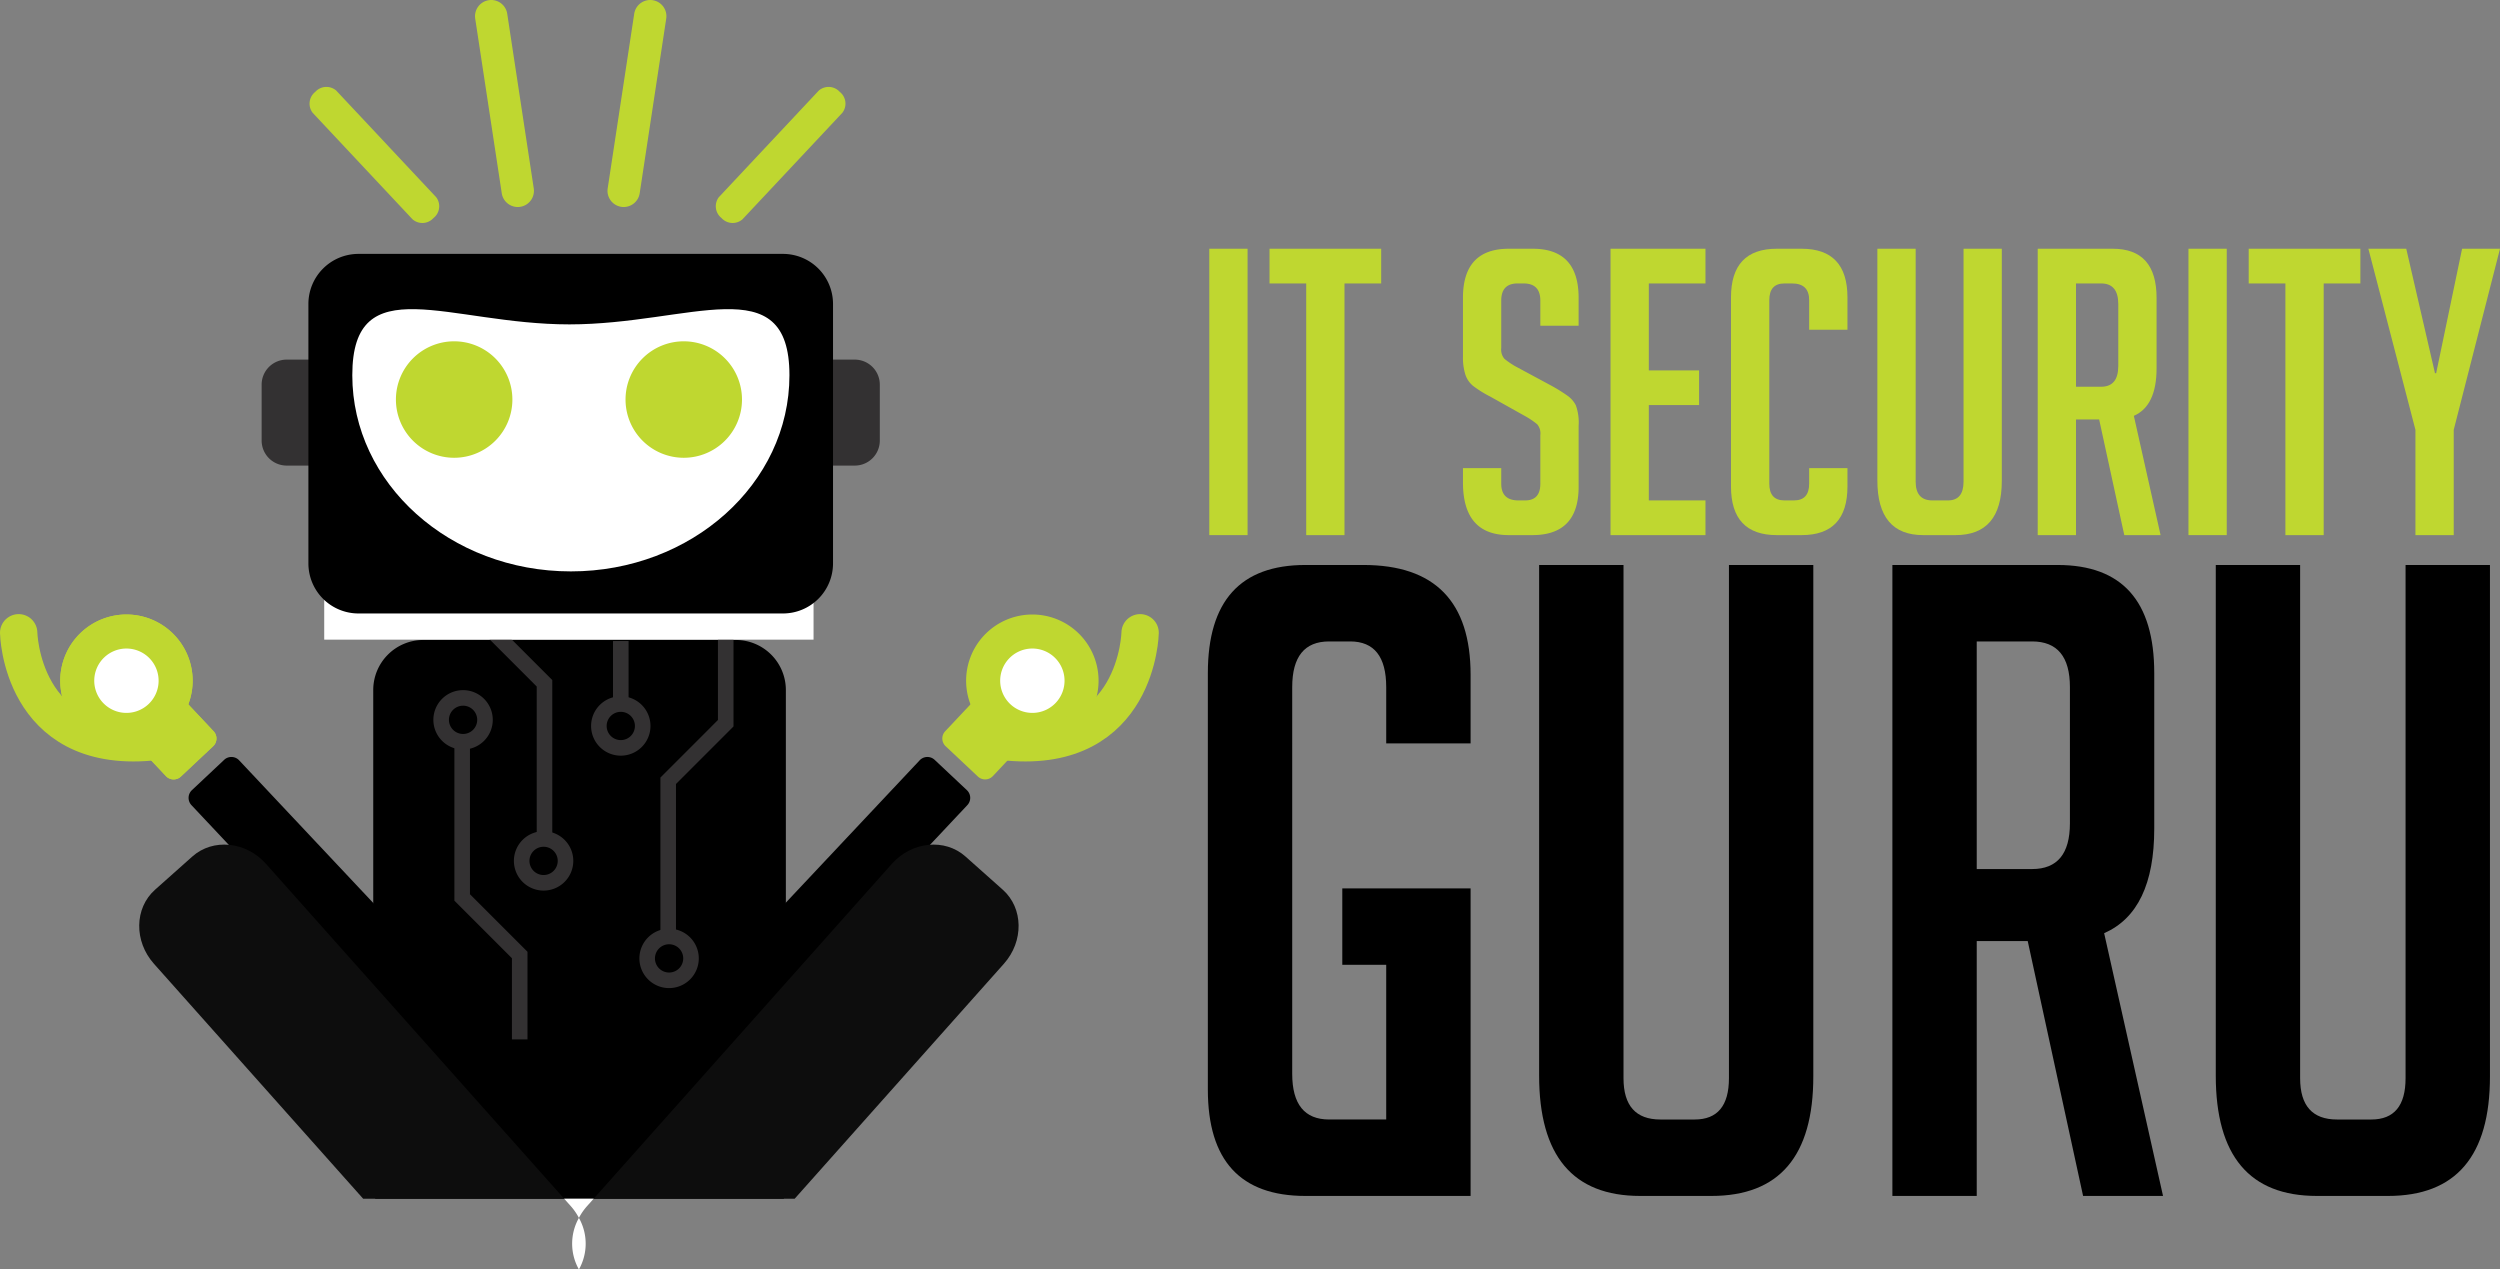 <?xml version="1.0" encoding="UTF-8"?>
<svg xmlns="http://www.w3.org/2000/svg" id="Layer_1" data-name="Layer 1" width="141.67mm" height="71.937mm" viewBox="0 0 401.585 203.916">
  <rect x="0" y="0" width="401.585" height="203.916" fill="#808080" stroke="none"/>
  <defs>
    <style>.cls-1,.cls-5,.cls-6{fill:none;stroke-miterlimit:10;}.cls-1{stroke:#333132;stroke-width:2.5px;}.cls-2{fill:#fff;}.cls-3{fill:#bfd730;}.cls-4{fill:#333132;}.cls-5,.cls-6{stroke:#bfd730;stroke-linecap:round;}.cls-5{stroke-width:4px;}.cls-6{stroke-width:6px;}.cls-7{fill:#0d0d0d;}</style>
  </defs>
  <title>IT_Security_Guru_final</title>
  <path d="M335.971,370.987V291.438a8.044,8.044,0,0,0-8.043-8.043H277.731a8.043,8.043,0,0,0-8.041,8.043v79.549a7.97,7.97,0,0,0,.332,2.165h65.617A7.97,7.97,0,0,0,335.971,370.987Z" transform="translate(-209.735 -180.595)"></path>
  <line class="cls-1" x1="99.72" y1="102.971" x2="99.72" y2="113.135"></line>
  <path class="cls-1" d="M312.975,297.21a3.52,3.52,0,1,1-3.522-3.52A3.522,3.522,0,0,1,312.975,297.21Z" transform="translate(-209.735 -180.595)"></path>
  <polyline class="cls-1" points="78.223 86.958 78.223 100.515 87.465 109.761 87.465 134.406"></polyline>
  <path class="cls-1" d="M293.535,318.885a3.52,3.52,0,1,1,3.522,3.519A3.522,3.522,0,0,1,293.535,318.885Z" transform="translate(-209.735 -180.595)"></path>
  <polyline class="cls-1" points="83.483 166.964 83.483 153.407 74.241 144.161 74.241 119.513"></polyline>
  <path class="cls-1" d="M287.64,296.225a3.52,3.52,0,1,1-3.522-3.521A3.521,3.521,0,0,1,287.64,296.225Z" transform="translate(-209.735 -180.595)"></path>
  <polyline class="cls-1" points="116.576 102.615 116.576 116.172 107.334 125.419 107.334 150.066"></polyline>
  <path class="cls-1" d="M320.734,334.545a3.52,3.52,0,1,0-3.522,3.521A3.52,3.52,0,0,0,320.734,334.545Z" transform="translate(-209.735 -180.595)"></path>
  <rect class="cls-2" x="52.082" y="60.59" width="78.602" height="42.159"></rect>
  <path d="M425.353,335.578V323.299h20.61v49.404H419.425q-15.669,0-15.669-17.08v-66.91q0-17.362,15.669-17.364H428.74q17.224,0,17.223,17.648v11.009H432.408v-9.035q0-7.335-5.785-7.34h-3.387q-5.928,0-5.928,7.34V353.084q0,7.339,5.928,7.34h9.172V335.578Z" transform="translate(-209.735 -180.595)"></path>
  <path d="M501.014,271.35v82.155q0,19.2-16.373,19.198H473.207q-16.236,0-16.236-19.34V271.35h13.555v82.439q0,6.636,5.926,6.636h5.506q5.503,0,5.505-6.636V271.35Z" transform="translate(-209.735 -180.595)"></path>
  <path d="M513.717,271.35h26.539q15.524,0,15.525,17.364v24.986q0,13.268-8.049,16.796l9.459,42.208H544.35l-8.893-40.937h-8.191v40.937H513.717Zm13.549,48.844H536.16q6.07,0,6.074-7.34V290.971q0-7.335-6.074-7.34h-8.895Z" transform="translate(-209.735 -180.595)"></path>
  <path d="M609.707,271.35v82.155q0,19.2-16.379,19.198H581.896q-16.233,0-16.232-19.34V271.35h13.549v82.439q0,6.636,5.93,6.636H590.65q5.502,0,5.5-6.636V271.35Z" transform="translate(-209.735 -180.595)"></path>
  <path class="cls-3" d="M403.988,266.553V220.55h6.15v46.003Z" transform="translate(-209.735 -180.595)"></path>
  <path class="cls-3" d="M425.707,226.125v40.427h-6.151V226.125h-5.894V220.55H431.6v5.576Z" transform="translate(-209.735 -180.595)"></path>
  <path class="cls-3" d="M457.165,232.915v-4.037q0-2.751-2.69-2.752h-.963q-2.623,0-2.626,2.752v7.625a2.257,2.257,0,0,0,.513,1.732,13.116,13.116,0,0,0,1.666,1.151l5.832,3.141a26.412,26.412,0,0,1,2.721,1.698,4.35,4.35,0,0,1,1.25,1.474,8.121,8.121,0,0,1,.447,3.3V258.8q0,7.751-7.432,7.753h-3.777q-7.371,0-7.369-8.458V255.79h6.149v2.498q0,2.692,2.758,2.69h1.089q2.432,0,2.433-2.69v-7.817a2.256,2.256,0,0,0-.513-1.73,13.418,13.418,0,0,0-1.662-1.153l-5.836-3.268a18.171,18.171,0,0,1-2.783-1.73,3.948,3.948,0,0,1-1.252-1.826,9.179,9.179,0,0,1-.383-2.914v-9.418q0-7.882,7.369-7.881h3.844q7.367,0,7.365,7.881v4.484Z" transform="translate(-209.735 -180.595)"></path>
  <path class="cls-3" d="M468.441,266.553V220.55h15.25v5.576h-9.1v13.966h8.074v5.575h-8.074v15.312h9.1v5.575Z" transform="translate(-209.735 -180.595)"></path>
  <path class="cls-3" d="M506.5,255.79v2.946q0,7.819-7.367,7.817H495.16q-7.371,0-7.369-7.817V228.366q0-7.817,7.369-7.816h3.973q7.365,0,7.367,7.816v5.191h-6.152v-4.743q0-2.692-2.756-2.689h-1.213c-1.627,0-2.436.894-2.436,2.689v29.473c0,1.794.809,2.69,2.436,2.69h1.535c1.619,0,2.434-.895,2.434-2.69V255.79Z" transform="translate(-209.735 -180.595)"></path>
  <path class="cls-3" d="M531.293,220.55v37.288q0,8.716-7.43,8.715h-5.189q-7.371,0-7.369-8.778V220.55h6.15v37.417q0,3.013,2.689,3.011h2.5q2.502,0,2.502-3.011V220.55Z" transform="translate(-209.735 -180.595)"></path>
  <path class="cls-3" d="M537.061,220.55h12.047q7.043,0,7.045,7.881V239.772q0,6.021-3.65,7.622l4.295,19.158h-5.83l-4.039-18.579h-3.717v18.579h-6.15Zm6.15,22.168h4.037q2.751,0,2.756-3.332v-9.93q0-3.33-2.756-3.331h-4.037Z" transform="translate(-209.735 -180.595)"></path>
  <path class="cls-3" d="M561.277,266.553V220.55h6.149v46.003Z" transform="translate(-209.735 -180.595)"></path>
  <path class="cls-3" d="M582.998,226.125v40.427h-6.15V226.125h-5.895V220.55h17.94v5.576Z" transform="translate(-209.735 -180.595)"></path>
  <path class="cls-3" d="M603.887,266.553h-6.15v-16.915L590.176,220.55h6.086l4.613,19.99h.19l4.166-19.99h6.09l-7.434,29.088Z" transform="translate(-209.735 -180.595)"></path>
  <path class="cls-4" d="M268.784,251.362a4.021,4.021,0,0,1-4.019,4.021h-8.98a4.023,4.023,0,0,1-4.023-4.021V242.38a4.021,4.021,0,0,1,4.023-4.019h8.98a4.019,4.019,0,0,1,4.019,4.019Z" transform="translate(-209.735 -180.595)"></path>
  <path class="cls-4" d="M128.326,57.766h8.979a4.023,4.023,0,0,1,4.023,4.023V70.77a4.019,4.019,0,0,1-4.019,4.019h-8.984a4.02,4.02,0,0,1-4.02-4.02v-8.981A4.021,4.021,0,0,1,128.326,57.766Z"></path>
  <path d="M57.582,40.784H125.77a8.041,8.041,0,0,1,8.041,8.041V90.501a8.043,8.043,0,0,1-8.043,8.043H57.584A8.044,8.044,0,0,1,49.54,90.499V48.826A8.042,8.042,0,0,1,57.582,40.784Z"></path>
  <path class="cls-2" d="M336.547,240.872c0,17.399-15.721,31.508-35.112,31.508-19.389,0-35.109-14.109-35.109-31.508,0-17.403,15.484-8.17,34.874-8.17S336.547,223.468,336.547,240.872Z" transform="translate(-209.735 -180.595)"></path>
  <path class="cls-3" d="M328.925,244.774a9.354,9.354,0,1,1-9.354-9.353A9.355,9.355,0,0,1,328.925,244.774Z" transform="translate(-209.735 -180.595)"></path>
  <path class="cls-3" d="M292.041,244.774a9.354,9.354,0,1,1-9.352-9.353A9.354,9.354,0,0,1,292.041,244.774Z" transform="translate(-209.735 -180.595)"></path>
  <path class="cls-3" d="M344.629,195.354a2.407,2.407,0,0,1,.424,3.349l-16.053,17.122a2.408,2.408,0,0,1-3.368-.21h0a2.409,2.409,0,0,1-.426-3.347L341.26,195.145a2.41,2.41,0,0,1,3.369.209Z" transform="translate(-209.735 -180.595)"></path>
  <path class="cls-3" d="M260.377,195.354a2.408,2.408,0,0,0-.426,3.349l16.053,17.122a2.407,2.407,0,0,0,3.367-.21h0a2.406,2.406,0,0,0,.426-3.347L263.745,195.145a2.408,2.408,0,0,0-3.368.209Z" transform="translate(-209.735 -180.595)"></path>
  <path class="cls-3" d="M288.253,180.625a2.604,2.604,0,0,0-2.183,2.963l4.264,28.049a2.601,2.601,0,0,0,2.961,2.181h0a2.597,2.597,0,0,0,2.179-2.962l-4.261-28.05a2.598,2.598,0,0,0-2.959-2.181Z" transform="translate(-209.735 -180.595)"></path>
  <path class="cls-3" d="M314.573,180.625a2.601,2.601,0,0,1,2.18,2.963l-4.261,28.049a2.601,2.601,0,0,1-2.961,2.181h0a2.6,2.6,0,0,1-2.181-2.962l4.261-28.05a2.603,2.603,0,0,1,2.963-2.181Z" transform="translate(-209.735 -180.595)"></path>
  <path d="M303.044,361.116a1.706,1.706,0,0,1-.075,2.41l-5.178,4.867a1.706,1.706,0,0,1-2.407-.073L240.49,309.928a1.704,1.704,0,0,1,.073-2.408l5.18-4.869a1.703,1.703,0,0,1,2.407.078Z" transform="translate(-209.735 -180.595)"></path>
  <path class="cls-3" d="M244.046,298.06a1.704,1.704,0,0,1-.073,2.405l-5.181,4.869a1.698,1.698,0,0,1-2.405-.074l-4.869-5.179a1.699,1.699,0,0,1,.072-2.405l5.181-4.87a1.699,1.699,0,0,1,2.406.075Z" transform="translate(-209.735 -180.595)"></path>
  <path class="cls-3" d="M237.794,282.655a10.636,10.636,0,1,1-15.034-.462A10.638,10.638,0,0,1,237.794,282.655Z" transform="translate(-209.735 -180.595)"></path>
  <path class="cls-2" d="M233.81,286.401a5.169,5.169,0,1,1-7.306-.226A5.167,5.167,0,0,1,233.81,286.401Z" transform="translate(-209.735 -180.595)"></path>
  <path class="cls-5" d="M212.735,282.241s.345,19.43,21.203,17.541" transform="translate(-209.735 -180.595)"></path>
  <path class="cls-3" d="M244.046,298.06a1.704,1.704,0,0,1-.073,2.405l-5.181,4.869a1.698,1.698,0,0,1-2.405-.074l-4.869-5.179a1.699,1.699,0,0,1,.072-2.405l5.181-4.87a1.699,1.699,0,0,1,2.406.075Z" transform="translate(-209.735 -180.595)"></path>
  <path class="cls-3" d="M237.794,282.655a10.636,10.636,0,1,1-15.034-.462A10.638,10.638,0,0,1,237.794,282.655Z" transform="translate(-209.735 -180.595)"></path>
  <path class="cls-2" d="M233.81,286.401a5.169,5.169,0,1,1-7.306-.226A5.167,5.167,0,0,1,233.81,286.401Z" transform="translate(-209.735 -180.595)"></path>
  <path class="cls-6" d="M212.735,282.241s.345,19.43,21.203,17.541" transform="translate(-209.735 -180.595)"></path>
  <path d="M302.567,361.116a1.707,1.707,0,0,0,.075,2.41l5.178,4.867a1.706,1.706,0,0,0,2.407-.073l54.894-58.393a1.702,1.702,0,0,0-.073-2.408l-5.18-4.869a1.702,1.702,0,0,0-2.406.078Z" transform="translate(-209.735 -180.595)"></path>
  <path class="cls-3" d="M361.565,298.06a1.703,1.703,0,0,0,.073,2.405l5.18,4.869a1.699,1.699,0,0,0,2.406-.074l4.871-5.179a1.701,1.701,0,0,0-.075-2.405l-5.178-4.87a1.701,1.701,0,0,0-2.407.075Z" transform="translate(-209.735 -180.595)"></path>
  <path class="cls-3" d="M367.817,282.655a10.637,10.637,0,1,0,15.034-.462A10.639,10.639,0,0,0,367.817,282.655Z" transform="translate(-209.735 -180.595)"></path>
  <path class="cls-2" d="M371.801,286.401a5.169,5.169,0,1,0,7.307-.226A5.167,5.167,0,0,0,371.801,286.401Z" transform="translate(-209.735 -180.595)"></path>
  <path class="cls-6" d="M392.876,282.241s-.345,19.43-21.202,17.541" transform="translate(-209.735 -180.595)"></path>
  <path class="cls-7" d="M252.473,319.371c-3.221-3.616-8.519-4.152-11.836-1.196l-5.999,5.342c-3.318,2.952-3.396,8.276-.177,11.892l33.611,37.744h32.292Z" transform="translate(-209.735 -180.595)"></path>
  <path class="cls-7" d="M370.818,323.517l-5.999-5.342c-3.316-2.956-8.614-2.42-11.836,1.196l-47.891,53.781h32.293l33.609-37.744C374.215,331.793,374.134,326.469,370.818,323.517Z" transform="translate(-209.735 -180.595)"></path>
  <path class="cls-2" d="M302.728,376.233a9.312,9.312,0,0,1,1.245-1.824l1.12-1.257h-4.729l1.12,1.257A9.351,9.351,0,0,1,302.728,376.233Z" transform="translate(-209.735 -180.595)"></path>
  <path class="cls-2" d="M302.728,384.511a8.426,8.426,0,0,0,0-8.277A8.423,8.423,0,0,0,302.728,384.511Z" transform="translate(-209.735 -180.595)"></path>
</svg>

